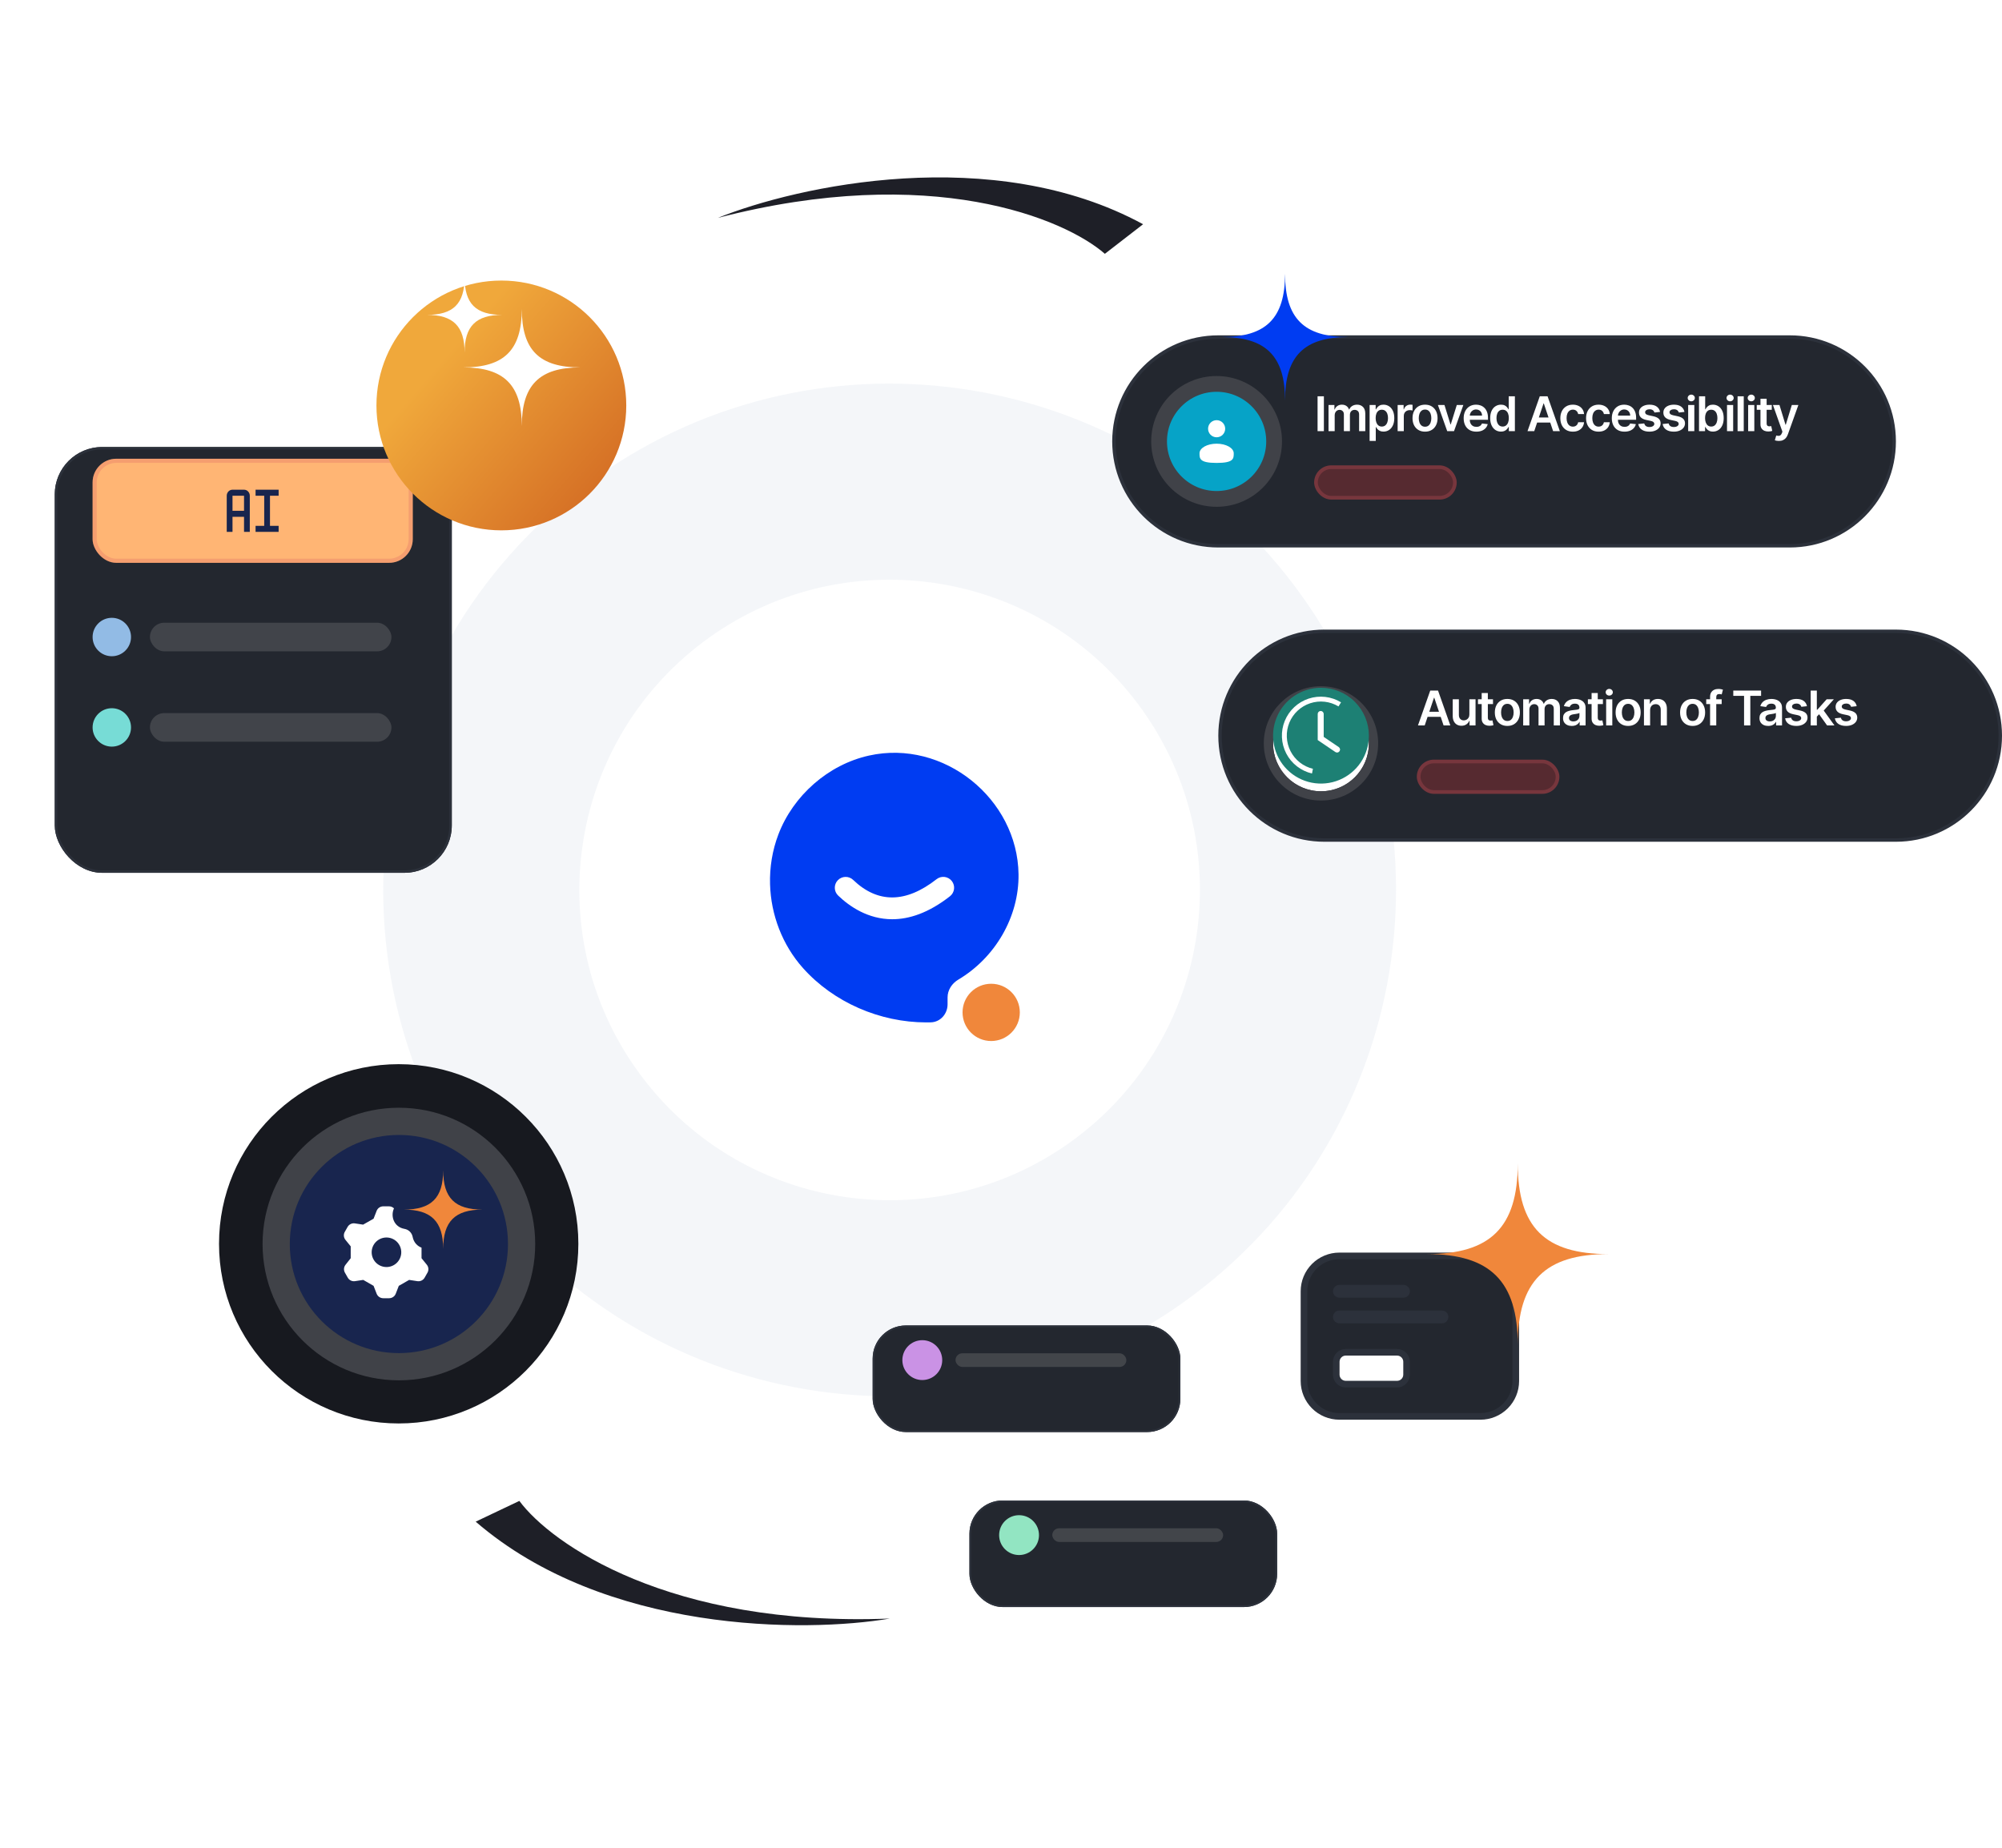 <svg width="585" height="540" viewBox="0 0 585 540" fill="none" xmlns="http://www.w3.org/2000/svg">
<path opacity="0.1" fill-rule="evenodd" clip-rule="evenodd" d="M314.469 332.539C274.456 362.644 217.613 354.612 187.508 314.599C157.402 274.585 165.435 217.743 205.448 187.638C245.461 157.532 302.304 165.564 332.409 205.578C362.515 245.591 354.482 302.434 314.469 332.539ZM348.919 378.327C283.618 427.458 190.852 414.35 141.72 349.048C92.589 283.747 105.697 190.981 170.998 141.85C236.299 92.719 329.065 105.827 378.197 171.128C427.328 236.429 414.22 329.195 348.919 378.327Z" fill="#8EA9C1"/>
<path d="M225.016 258.427C225.271 267.35 228.594 276.14 234.632 282.908C243.59 292.95 257.149 298.792 270.636 298.792C271.086 298.792 271.535 298.787 271.983 298.777C274.79 298.706 276.888 296.309 276.888 293.499V291.495C276.888 289.33 278.165 287.396 280.025 286.291C290.744 279.924 297.778 268.027 297.624 255.521C297.348 233.463 275.78 215.966 253.93 220.813C241.984 223.463 231.771 232.517 227.447 243.869C225.665 248.552 224.875 253.506 225.016 258.424V258.427Z" fill="#003CF2"/>
<path d="M260.727 268.645C253.607 268.645 248.192 264.874 244.913 261.723C243.647 260.512 243.605 258.502 244.82 257.244C246.031 255.985 248.041 255.943 249.3 257.15C256.482 264.048 264.686 263.978 273.679 256.936C275.058 255.857 277.049 256.102 278.128 257.478C279.207 258.857 278.962 260.848 277.586 261.927C271.264 266.873 265.601 268.643 260.727 268.643V268.645Z" fill="white"/>
<path d="M289.632 304.236C294.253 304.236 298 300.489 298 295.867C298 291.246 294.253 287.499 289.632 287.499C285.01 287.499 281.264 291.246 281.264 295.867C281.264 300.489 285.01 304.236 289.632 304.236Z" fill="#F0873B"/>
<circle cx="116.5" cy="363.501" r="52.5" fill="#17191F"/>
<circle cx="116.558" cy="363.564" r="35.856" fill="#18254E" stroke="#404248" stroke-width="7.955"/>
<path fill-rule="evenodd" clip-rule="evenodd" d="M118.214 359.14C115.09 358.601 114.062 355.42 115.125 353.141C114.74 352.761 114.22 352.547 113.678 352.546H111.978C111.562 352.548 111.155 352.675 110.811 352.91C110.468 353.146 110.204 353.48 110.054 353.868L109.164 356.161L106.101 357.897L103.657 357.525C103.251 357.47 102.837 357.537 102.469 357.717C102.101 357.897 101.794 358.182 101.588 358.535L100.762 359.983C100.55 360.343 100.452 360.759 100.481 361.175C100.51 361.592 100.665 361.99 100.925 362.318L102.48 364.239V367.708L100.967 369.629C100.707 369.956 100.552 370.354 100.523 370.77C100.494 371.186 100.592 371.602 100.804 371.961L101.63 373.409C101.836 373.763 102.143 374.048 102.512 374.228C102.881 374.408 103.295 374.475 103.702 374.419L106.143 374.048L109.164 375.783L110.054 378.078C110.204 378.467 110.468 378.801 110.811 379.036C111.155 379.272 111.562 379.399 111.978 379.4H113.717C114.134 379.399 114.541 379.271 114.885 379.035C115.228 378.799 115.492 378.465 115.642 378.076L116.533 375.783L119.555 374.05L121.999 374.422C122.405 374.477 122.819 374.41 123.188 374.23C123.556 374.049 123.863 373.764 124.068 373.409L124.894 371.961C125.106 371.602 125.204 371.186 125.175 370.77C125.146 370.354 124.991 369.956 124.731 369.629L123.176 367.708V364.625C121.961 364.165 120.942 363.147 120.6 361.577L120.555 361.379C120.432 360.816 120.143 360.302 119.726 359.903C119.309 359.505 118.783 359.239 118.214 359.14ZM112.828 370.286C113.404 370.3 113.977 370.198 114.514 369.987C115.05 369.776 115.538 369.46 115.951 369.058C116.363 368.656 116.69 368.176 116.914 367.646C117.138 367.116 117.253 366.546 117.253 365.971C117.253 365.396 117.138 364.826 116.914 364.296C116.69 363.766 116.363 363.286 115.951 362.883C115.538 362.481 115.05 362.166 114.514 361.955C113.977 361.744 113.404 361.642 112.828 361.656C111.699 361.682 110.625 362.148 109.835 362.954C109.046 363.761 108.604 364.843 108.604 365.971C108.604 367.098 109.046 368.181 109.835 368.988C110.625 369.794 111.699 370.26 112.828 370.286Z" fill="white"/>
<path d="M139 444.699C176.81 477.388 235.437 477.197 260.024 473.016C195.617 475.546 161.011 451.15 151.758 438.636L139 444.699Z" fill="#1E1F27"/>
<path d="M334.022 65.532C290.109 41.66 232.872 54.352 209.743 63.682C272.127 47.472 311.141 63.925 322.85 74.177L334.022 65.532Z" fill="#1E1F27"/>
<path d="M356 98.5H523C539.845 98.5 553.5 112.155 553.5 129C553.5 145.845 539.845 159.5 523 159.5H356C339.155 159.5 325.5 145.845 325.5 129C325.5 112.155 339.155 98.5 356 98.5Z" fill="#23272F"/>
<path d="M356 98.5H523C539.845 98.5 553.5 112.155 553.5 129C553.5 145.845 539.845 159.5 523 159.5H356C339.155 159.5 325.5 145.845 325.5 129C325.5 112.155 339.155 98.5 356 98.5Z" stroke="#2C313B"/>
<circle cx="355.5" cy="129" r="16.805" fill="#06A3C7" stroke="#404248" stroke-width="4.61"/>
<path d="M355.508 127.793C356.889 127.793 358.008 126.674 358.008 125.293C358.008 123.912 356.889 122.793 355.508 122.793C354.127 122.793 353.008 123.912 353.008 125.293C353.008 126.674 354.127 127.793 355.508 127.793Z" fill="white"/>
<path d="M360.508 132.477C360.508 134.03 360.508 135.289 355.508 135.289C350.508 135.289 350.508 134.03 350.508 132.477C350.508 130.923 352.747 129.664 355.508 129.664C358.269 129.664 360.508 130.923 360.508 132.477Z" fill="white"/>
<path d="M386.849 115.818V126H385.004V115.818H386.849ZM388.207 126V118.364H389.927V119.661H390.016C390.175 119.224 390.439 118.882 390.807 118.637C391.175 118.388 391.614 118.264 392.124 118.264C392.641 118.264 393.077 118.39 393.432 118.642C393.79 118.891 394.042 119.23 394.187 119.661H394.267C394.436 119.237 394.721 118.899 395.122 118.647C395.526 118.392 396.005 118.264 396.559 118.264C397.261 118.264 397.835 118.486 398.279 118.93C398.723 119.375 398.945 120.022 398.945 120.874V126H397.14V121.153C397.14 120.679 397.015 120.332 396.763 120.114C396.511 119.892 396.202 119.781 395.838 119.781C395.404 119.781 395.064 119.916 394.819 120.188C394.577 120.457 394.456 120.806 394.456 121.237V126H392.691V121.078C392.691 120.684 392.572 120.369 392.333 120.134C392.098 119.898 391.789 119.781 391.408 119.781C391.15 119.781 390.914 119.847 390.702 119.979C390.49 120.109 390.321 120.293 390.195 120.531C390.069 120.767 390.006 121.042 390.006 121.357V126H388.207ZM400.211 128.864V118.364H401.981V119.626H402.085C402.178 119.441 402.309 119.244 402.478 119.035C402.647 118.823 402.876 118.642 403.164 118.493C403.452 118.34 403.82 118.264 404.268 118.264C404.858 118.264 405.39 118.415 405.864 118.717C406.341 119.015 406.719 119.457 406.997 120.044C407.279 120.627 407.42 121.343 407.42 122.192C407.42 123.03 407.282 123.743 407.007 124.33C406.732 124.916 406.358 125.364 405.884 125.672C405.41 125.98 404.873 126.134 404.273 126.134C403.835 126.134 403.472 126.061 403.184 125.915C402.896 125.77 402.664 125.594 402.488 125.388C402.316 125.18 402.181 124.982 402.085 124.797H402.011V128.864H400.211ZM401.976 122.182C401.976 122.676 402.045 123.108 402.185 123.479C402.327 123.851 402.531 124.141 402.796 124.349C403.065 124.555 403.389 124.658 403.771 124.658C404.168 124.658 404.501 124.552 404.77 124.339C405.038 124.124 405.241 123.831 405.376 123.46C405.516 123.085 405.585 122.659 405.585 122.182C405.585 121.708 405.517 121.287 405.381 120.919C405.246 120.551 405.043 120.263 404.775 120.054C404.506 119.845 404.172 119.741 403.771 119.741C403.386 119.741 403.06 119.842 402.791 120.044C402.523 120.246 402.319 120.53 402.18 120.894C402.044 121.259 401.976 121.688 401.976 122.182ZM408.401 126V118.364H410.146V119.636H410.226C410.365 119.196 410.603 118.856 410.941 118.617C411.283 118.375 411.672 118.254 412.11 118.254C412.209 118.254 412.32 118.259 412.443 118.269C412.569 118.276 412.673 118.287 412.756 118.304V119.96C412.68 119.933 412.559 119.91 412.393 119.89C412.231 119.867 412.073 119.855 411.921 119.855C411.593 119.855 411.298 119.926 411.036 120.069C410.777 120.208 410.574 120.402 410.424 120.651C410.275 120.899 410.201 121.186 410.201 121.511V126H408.401ZM416.408 126.149C415.663 126.149 415.016 125.985 414.469 125.657C413.922 125.329 413.498 124.87 413.197 124.28C412.898 123.69 412.749 123 412.749 122.212C412.749 121.423 412.898 120.732 413.197 120.138C413.498 119.545 413.922 119.085 414.469 118.756C415.016 118.428 415.663 118.264 416.408 118.264C417.154 118.264 417.8 118.428 418.347 118.756C418.894 119.085 419.317 119.545 419.615 120.138C419.917 120.732 420.067 121.423 420.067 122.212C420.067 123 419.917 123.69 419.615 124.28C419.317 124.87 418.894 125.329 418.347 125.657C417.8 125.985 417.154 126.149 416.408 126.149ZM416.418 124.707C416.823 124.707 417.161 124.596 417.432 124.374C417.704 124.149 417.906 123.847 418.039 123.469C418.175 123.092 418.243 122.671 418.243 122.207C418.243 121.739 418.175 121.317 418.039 120.939C417.906 120.558 417.704 120.254 417.432 120.029C417.161 119.804 416.823 119.691 416.418 119.691C416.004 119.691 415.659 119.804 415.384 120.029C415.112 120.254 414.908 120.558 414.773 120.939C414.64 121.317 414.574 121.739 414.574 122.207C414.574 122.671 414.64 123.092 414.773 123.469C414.908 123.847 415.112 124.149 415.384 124.374C415.659 124.596 416.004 124.707 416.418 124.707ZM427.596 118.364L424.877 126H422.888L420.169 118.364H422.088L423.843 124.036H423.922L425.682 118.364H427.596ZM431.402 126.149C430.637 126.149 429.976 125.99 429.419 125.672C428.865 125.35 428.439 124.896 428.141 124.31C427.843 123.72 427.694 123.025 427.694 122.227C427.694 121.441 427.843 120.752 428.141 120.158C428.443 119.562 428.864 119.098 429.404 118.766C429.944 118.432 430.579 118.264 431.308 118.264C431.779 118.264 432.223 118.34 432.64 118.493C433.061 118.642 433.432 118.874 433.754 119.189C434.079 119.504 434.334 119.905 434.52 120.392C434.705 120.876 434.798 121.453 434.798 122.122V122.674H428.539V121.461H433.073C433.07 121.116 432.995 120.81 432.849 120.541C432.703 120.269 432.499 120.056 432.238 119.9C431.979 119.744 431.678 119.666 431.333 119.666C430.965 119.666 430.642 119.756 430.363 119.935C430.085 120.11 429.868 120.342 429.712 120.631C429.56 120.916 429.482 121.229 429.478 121.57V122.629C429.478 123.073 429.56 123.455 429.722 123.773C429.884 124.088 430.111 124.33 430.403 124.499C430.695 124.664 431.036 124.747 431.427 124.747C431.689 124.747 431.926 124.711 432.138 124.638C432.35 124.562 432.534 124.451 432.69 124.305C432.846 124.159 432.964 123.978 433.043 123.763L434.723 123.952C434.617 124.396 434.415 124.784 434.117 125.115C433.822 125.443 433.444 125.698 432.983 125.881C432.523 126.06 431.996 126.149 431.402 126.149ZM438.594 126.134C437.994 126.134 437.458 125.98 436.984 125.672C436.51 125.364 436.135 124.916 435.86 124.33C435.585 123.743 435.447 123.03 435.447 122.192C435.447 121.343 435.587 120.627 435.865 120.044C436.147 119.457 436.526 119.015 437.003 118.717C437.481 118.415 438.013 118.264 438.599 118.264C439.047 118.264 439.415 118.34 439.703 118.493C439.991 118.642 440.22 118.823 440.389 119.035C440.558 119.244 440.689 119.441 440.782 119.626H440.856V115.818H442.661V126H440.891V124.797H440.782C440.689 124.982 440.555 125.18 440.379 125.388C440.204 125.594 439.972 125.77 439.683 125.915C439.395 126.061 439.032 126.134 438.594 126.134ZM439.097 124.658C439.478 124.658 439.802 124.555 440.071 124.349C440.339 124.141 440.543 123.851 440.682 123.479C440.822 123.108 440.891 122.676 440.891 122.182C440.891 121.688 440.822 121.259 440.682 120.894C440.547 120.53 440.344 120.246 440.076 120.044C439.811 119.842 439.484 119.741 439.097 119.741C438.695 119.741 438.361 119.845 438.092 120.054C437.824 120.263 437.622 120.551 437.486 120.919C437.35 121.287 437.282 121.708 437.282 122.182C437.282 122.659 437.35 123.085 437.486 123.46C437.625 123.831 437.829 124.124 438.097 124.339C438.369 124.552 438.702 124.658 439.097 124.658ZM448.319 126H446.35L449.934 115.818H452.211L455.801 126H453.832L451.113 117.906H451.033L448.319 126ZM448.383 122.008H453.753V123.489H448.383V122.008ZM459.601 126.149C458.839 126.149 458.184 125.982 457.637 125.647C457.094 125.312 456.674 124.85 456.379 124.26C456.088 123.667 455.942 122.984 455.942 122.212C455.942 121.436 456.091 120.752 456.389 120.158C456.688 119.562 457.109 119.098 457.652 118.766C458.199 118.432 458.845 118.264 459.591 118.264C460.211 118.264 460.759 118.379 461.237 118.607C461.717 118.833 462.1 119.152 462.385 119.567C462.67 119.978 462.833 120.458 462.872 121.009H461.152C461.083 120.641 460.917 120.334 460.655 120.089C460.396 119.84 460.05 119.716 459.616 119.716C459.248 119.716 458.925 119.815 458.646 120.014C458.368 120.21 458.151 120.491 457.995 120.859C457.843 121.227 457.766 121.668 457.766 122.182C457.766 122.702 457.843 123.15 457.995 123.524C458.148 123.895 458.361 124.182 458.637 124.384C458.915 124.583 459.241 124.683 459.616 124.683C459.881 124.683 460.118 124.633 460.327 124.533C460.539 124.431 460.716 124.283 460.859 124.091C461.001 123.899 461.099 123.665 461.152 123.39H462.872C462.829 123.93 462.67 124.409 462.395 124.827C462.12 125.241 461.745 125.566 461.271 125.801C460.797 126.033 460.241 126.149 459.601 126.149ZM467.121 126.149C466.359 126.149 465.704 125.982 465.157 125.647C464.614 125.312 464.194 124.85 463.899 124.26C463.608 123.667 463.462 122.984 463.462 122.212C463.462 121.436 463.611 120.752 463.909 120.158C464.208 119.562 464.629 119.098 465.172 118.766C465.719 118.432 466.365 118.264 467.111 118.264C467.731 118.264 468.279 118.379 468.757 118.607C469.237 118.833 469.62 119.152 469.905 119.567C470.19 119.978 470.353 120.458 470.392 121.009H468.672C468.603 120.641 468.437 120.334 468.175 120.089C467.917 119.84 467.57 119.716 467.136 119.716C466.768 119.716 466.445 119.815 466.167 120.014C465.888 120.21 465.671 120.491 465.515 120.859C465.363 121.227 465.287 121.668 465.287 122.182C465.287 122.702 465.363 123.15 465.515 123.524C465.668 123.895 465.881 124.182 466.157 124.384C466.435 124.583 466.761 124.683 467.136 124.683C467.401 124.683 467.638 124.633 467.847 124.533C468.059 124.431 468.236 124.283 468.379 124.091C468.521 123.899 468.619 123.665 468.672 123.39H470.392C470.349 123.93 470.19 124.409 469.915 124.827C469.64 125.241 469.265 125.566 468.792 125.801C468.318 126.033 467.761 126.149 467.121 126.149ZM474.691 126.149C473.925 126.149 473.264 125.99 472.707 125.672C472.154 125.35 471.728 124.896 471.43 124.31C471.131 123.72 470.982 123.025 470.982 122.227C470.982 121.441 471.131 120.752 471.43 120.158C471.731 119.562 472.152 119.098 472.692 118.766C473.233 118.432 473.867 118.264 474.596 118.264C475.067 118.264 475.511 118.34 475.929 118.493C476.35 118.642 476.721 118.874 477.042 119.189C477.367 119.504 477.622 119.905 477.808 120.392C477.994 120.876 478.086 121.453 478.086 122.122V122.674H471.827V121.461H476.361C476.358 121.116 476.283 120.81 476.138 120.541C475.992 120.269 475.788 120.056 475.526 119.9C475.268 119.744 474.966 119.666 474.621 119.666C474.253 119.666 473.93 119.756 473.652 119.935C473.373 120.11 473.156 120.342 473.001 120.631C472.848 120.916 472.77 121.229 472.767 121.57V122.629C472.767 123.073 472.848 123.455 473.01 123.773C473.173 124.088 473.4 124.33 473.692 124.499C473.983 124.664 474.325 124.747 474.716 124.747C474.978 124.747 475.215 124.711 475.427 124.638C475.639 124.562 475.823 124.451 475.979 124.305C476.134 124.159 476.252 123.978 476.331 123.763L478.012 123.952C477.906 124.396 477.704 124.784 477.405 125.115C477.11 125.443 476.733 125.698 476.272 125.881C475.811 126.06 475.284 126.149 474.691 126.149ZM485.085 120.382L483.444 120.561C483.397 120.395 483.316 120.24 483.2 120.094C483.088 119.948 482.935 119.83 482.743 119.741C482.551 119.651 482.315 119.607 482.037 119.607C481.662 119.607 481.348 119.688 481.092 119.85C480.84 120.013 480.716 120.223 480.719 120.482C480.716 120.704 480.797 120.884 480.963 121.023C481.132 121.163 481.411 121.277 481.798 121.366L483.101 121.645C483.823 121.801 484.36 122.048 484.712 122.386C485.066 122.724 485.245 123.166 485.249 123.713C485.245 124.194 485.104 124.618 484.826 124.986C484.551 125.35 484.168 125.635 483.678 125.841C483.187 126.046 482.624 126.149 481.987 126.149C481.053 126.149 480.3 125.954 479.73 125.562C479.16 125.168 478.82 124.62 478.711 123.917L480.466 123.748C480.545 124.093 480.714 124.353 480.973 124.528C481.232 124.704 481.568 124.792 481.982 124.792C482.41 124.792 482.753 124.704 483.011 124.528C483.273 124.353 483.404 124.136 483.404 123.877C483.404 123.658 483.32 123.478 483.151 123.335C482.985 123.193 482.726 123.083 482.375 123.007L481.072 122.734C480.34 122.581 479.798 122.324 479.447 121.963C479.095 121.598 478.921 121.138 478.925 120.581C478.921 120.11 479.049 119.703 479.308 119.358C479.569 119.01 479.932 118.741 480.396 118.553C480.864 118.36 481.402 118.264 482.012 118.264C482.907 118.264 483.611 118.455 484.125 118.836C484.642 119.217 484.962 119.732 485.085 120.382ZM492.208 120.382L490.567 120.561C490.521 120.395 490.44 120.24 490.324 120.094C490.211 119.948 490.059 119.83 489.867 119.741C489.674 119.651 489.439 119.607 489.161 119.607C488.786 119.607 488.471 119.688 488.216 119.85C487.964 120.013 487.84 120.223 487.843 120.482C487.84 120.704 487.921 120.884 488.087 121.023C488.256 121.163 488.534 121.277 488.922 121.366L490.224 121.645C490.947 121.801 491.484 122.048 491.835 122.386C492.19 122.724 492.369 123.166 492.372 123.713C492.369 124.194 492.228 124.618 491.95 124.986C491.675 125.35 491.292 125.635 490.801 125.841C490.311 126.046 489.747 126.149 489.111 126.149C488.176 126.149 487.424 125.954 486.854 125.562C486.284 125.168 485.944 124.62 485.835 123.917L487.59 123.748C487.669 124.093 487.838 124.353 488.097 124.528C488.355 124.704 488.692 124.792 489.106 124.792C489.533 124.792 489.876 124.704 490.135 124.528C490.397 124.353 490.528 124.136 490.528 123.877C490.528 123.658 490.443 123.478 490.274 123.335C490.108 123.193 489.85 123.083 489.499 123.007L488.196 122.734C487.464 122.581 486.922 122.324 486.57 121.963C486.219 121.598 486.045 121.138 486.048 120.581C486.045 120.11 486.173 119.703 486.431 119.358C486.693 119.01 487.056 118.741 487.52 118.553C487.987 118.36 488.526 118.264 489.136 118.264C490.031 118.264 490.735 118.455 491.249 118.836C491.766 119.217 492.085 119.732 492.208 120.382ZM493.296 126V118.364H495.096V126H493.296ZM494.201 117.28C493.916 117.28 493.671 117.185 493.465 116.996C493.26 116.804 493.157 116.574 493.157 116.305C493.157 116.034 493.26 115.803 493.465 115.614C493.671 115.422 493.916 115.326 494.201 115.326C494.489 115.326 494.735 115.422 494.937 115.614C495.142 115.803 495.245 116.034 495.245 116.305C495.245 116.574 495.142 116.804 494.937 116.996C494.735 117.185 494.489 117.28 494.201 117.28ZM496.466 126V115.818H498.266V119.626H498.34C498.433 119.441 498.564 119.244 498.733 119.035C498.902 118.823 499.131 118.642 499.419 118.493C499.708 118.34 500.076 118.264 500.523 118.264C501.113 118.264 501.645 118.415 502.119 118.717C502.596 119.015 502.974 119.457 503.252 120.044C503.534 120.627 503.675 121.343 503.675 122.192C503.675 123.03 503.537 123.743 503.262 124.33C502.987 124.916 502.613 125.364 502.139 125.672C501.665 125.98 501.128 126.134 500.528 126.134C500.09 126.134 499.728 126.061 499.439 125.915C499.151 125.77 498.919 125.594 498.743 125.388C498.571 125.18 498.437 124.982 498.34 124.797H498.236V126H496.466ZM498.231 122.182C498.231 122.676 498.301 123.108 498.44 123.479C498.582 123.851 498.786 124.141 499.051 124.349C499.32 124.555 499.645 124.658 500.026 124.658C500.424 124.658 500.757 124.552 501.025 124.339C501.294 124.124 501.496 123.831 501.632 123.46C501.771 123.085 501.84 122.659 501.84 122.182C501.84 121.708 501.772 121.287 501.637 120.919C501.501 120.551 501.299 120.263 501.03 120.054C500.762 119.845 500.427 119.741 500.026 119.741C499.641 119.741 499.315 119.842 499.046 120.044C498.778 120.246 498.574 120.53 498.435 120.894C498.299 121.259 498.231 121.688 498.231 122.182ZM504.645 126V118.364H506.445V126H504.645ZM505.55 117.28C505.265 117.28 505.019 117.185 504.814 116.996C504.608 116.804 504.506 116.574 504.506 116.305C504.506 116.034 504.608 115.803 504.814 115.614C505.019 115.422 505.265 115.326 505.55 115.326C505.838 115.326 506.083 115.422 506.286 115.614C506.491 115.803 506.594 116.034 506.594 116.305C506.594 116.574 506.491 116.804 506.286 116.996C506.083 117.185 505.838 117.28 505.55 117.28ZM509.535 115.818V126H507.735V115.818H509.535ZM510.826 126V118.364H512.625V126H510.826ZM511.731 117.28C511.446 117.28 511.2 117.185 510.995 116.996C510.789 116.804 510.687 116.574 510.687 116.305C510.687 116.034 510.789 115.803 510.995 115.614C511.2 115.422 511.446 115.326 511.731 115.326C512.019 115.326 512.264 115.422 512.466 115.614C512.672 115.803 512.775 116.034 512.775 116.305C512.775 116.574 512.672 116.804 512.466 116.996C512.264 117.185 512.019 117.28 511.731 117.28ZM517.729 118.364V119.756H513.339V118.364H517.729ZM514.423 116.534H516.223V123.703C516.223 123.945 516.259 124.131 516.332 124.26C516.409 124.386 516.508 124.472 516.631 124.518C516.753 124.565 516.889 124.588 517.038 124.588C517.151 124.588 517.254 124.58 517.347 124.563C517.443 124.547 517.516 124.532 517.565 124.518L517.869 125.925C517.772 125.959 517.635 125.995 517.456 126.035C517.28 126.075 517.065 126.098 516.81 126.104C516.359 126.118 515.953 126.05 515.592 125.901C515.23 125.748 514.944 125.513 514.731 125.195C514.523 124.876 514.42 124.479 514.423 124.001V116.534ZM519.793 128.864C519.548 128.864 519.321 128.844 519.112 128.804C518.906 128.768 518.742 128.724 518.62 128.675L519.037 127.273C519.299 127.349 519.533 127.385 519.738 127.382C519.944 127.379 520.125 127.314 520.28 127.188C520.439 127.066 520.574 126.86 520.683 126.572L520.837 126.159L518.068 118.364H519.977L521.737 124.131H521.817L523.581 118.364H525.496L522.438 126.925C522.295 127.329 522.107 127.675 521.871 127.964C521.636 128.255 521.348 128.478 521.006 128.63C520.668 128.786 520.264 128.864 519.793 128.864Z" fill="white"/>
<rect x="384.539" y="136.539" width="40.59" height="8.923" rx="4.461" fill="#562A30"/>
<rect x="384.539" y="136.539" width="40.59" height="8.923" rx="4.461" stroke="#77363D" stroke-width="1.077"/>
<path d="M357 98.5C369.884 98.5 375.5 93.079 375.5 80C375.5 93.079 381.076 98.5 394 98.5C381.076 98.5 375.5 104.076 375.5 117C375.5 104.076 369.884 98.5 357 98.5Z" fill="#003CF2"/>
<path d="M387 184.5H554C570.845 184.5 584.5 198.155 584.5 215C584.5 231.845 570.845 245.5 554 245.5H387C370.155 245.5 356.5 231.845 356.5 215C356.5 198.155 370.155 184.5 387 184.5Z" fill="#23272F"/>
<path d="M387 184.5H554C570.845 184.5 584.5 198.155 584.5 215C584.5 231.845 570.845 245.5 554 245.5H387C370.155 245.5 356.5 231.845 356.5 215C356.5 198.155 370.155 184.5 387 184.5Z" stroke="#2C313B"/>
<g filter="url(#filter0_d_9_343)">
<circle cx="386" cy="215" r="14" fill="white"/>
<circle cx="386" cy="215" r="15.354" stroke="#404248" stroke-width="2.709"/>
</g>
<path d="M386 201C383.231 201 380.524 201.821 378.222 203.359C375.92 204.898 374.125 207.084 373.066 209.642C372.006 212.201 371.729 215.016 372.269 217.731C372.809 220.447 374.143 222.942 376.101 224.899C378.058 226.857 380.553 228.191 383.269 228.731C385.984 229.271 388.799 228.994 391.358 227.934C393.916 226.875 396.102 225.08 397.641 222.778C399.179 220.476 400 217.769 400 215C400 211.287 398.525 207.726 395.899 205.101C393.274 202.475 389.713 201 386 201ZM391.425 219.532C391.361 219.629 391.279 219.711 391.184 219.776C391.088 219.84 390.981 219.885 390.868 219.908C390.755 219.931 390.638 219.931 390.525 219.908C390.412 219.886 390.305 219.842 390.209 219.777L385.046 216.277V208.656C385.046 208.424 385.138 208.202 385.303 208.038C385.467 207.873 385.689 207.781 385.921 207.781C386.153 207.781 386.376 207.873 386.54 208.038C386.704 208.202 386.796 208.424 386.796 208.656V215.35L391.171 218.316C391.268 218.379 391.352 218.461 391.417 218.556C391.482 218.651 391.528 218.758 391.551 218.872C391.575 218.985 391.576 219.101 391.554 219.215C391.533 219.328 391.489 219.436 391.425 219.532ZM391.119 206.451C389.888 205.709 388.51 205.242 387.082 205.082C385.653 204.923 384.207 205.074 382.842 205.525C381.478 205.977 380.227 206.719 379.176 207.699C378.124 208.68 377.298 209.876 376.753 211.206C376.207 212.536 375.956 213.969 376.016 215.405C376.077 216.841 376.447 218.247 377.102 219.527C377.757 220.807 378.681 221.93 379.81 222.819C380.94 223.708 382.249 224.342 383.646 224.677L383.375 226.051C381.772 225.678 380.269 224.962 378.97 223.951C377.671 222.941 376.606 221.66 375.85 220.198C375.094 218.736 374.664 217.128 374.59 215.483C374.516 213.839 374.8 212.198 375.422 210.675C376.044 209.151 376.989 207.78 378.192 206.657C379.395 205.534 380.828 204.685 382.391 204.17C383.954 203.654 385.61 203.484 387.246 203.671C388.881 203.858 390.456 204.398 391.863 205.252L391.119 206.451Z" fill="#1D8074"/>
<path d="M416.312 212H414.343L417.928 201.818H420.205L423.794 212H421.825L419.106 203.906H419.026L416.312 212ZM416.376 208.008H421.746V209.489H416.376V208.008ZM429.363 208.788V204.364H431.162V212H429.417V210.643H429.338C429.166 211.07 428.882 211.42 428.488 211.692C428.097 211.964 427.614 212.099 427.041 212.099C426.541 212.099 426.098 211.988 425.714 211.766C425.332 211.541 425.034 211.214 424.819 210.787C424.603 210.356 424.496 209.836 424.496 209.226V204.364H426.295V208.947C426.295 209.431 426.428 209.816 426.693 210.101C426.958 210.386 427.306 210.528 427.737 210.528C428.002 210.528 428.259 210.464 428.508 210.335C428.756 210.205 428.96 210.013 429.119 209.758C429.282 209.499 429.363 209.176 429.363 208.788ZM436.266 204.364V205.756H431.876V204.364H436.266ZM432.96 202.534H434.76V209.703C434.76 209.945 434.796 210.131 434.869 210.26C434.946 210.386 435.045 210.472 435.168 210.518C435.29 210.565 435.426 210.588 435.575 210.588C435.688 210.588 435.791 210.58 435.884 210.563C435.98 210.547 436.053 210.532 436.102 210.518L436.406 211.925C436.309 211.959 436.172 211.995 435.993 212.035C435.817 212.075 435.602 212.098 435.347 212.104C434.896 212.118 434.49 212.05 434.129 211.901C433.767 211.748 433.481 211.513 433.268 211.195C433.06 210.876 432.957 210.479 432.96 210.001V202.534ZM440.46 212.149C439.715 212.149 439.068 211.985 438.522 211.657C437.975 211.329 437.55 210.87 437.249 210.28C436.951 209.69 436.801 209 436.801 208.212C436.801 207.423 436.951 206.732 437.249 206.138C437.55 205.545 437.975 205.085 438.522 204.756C439.068 204.428 439.715 204.264 440.46 204.264C441.206 204.264 441.852 204.428 442.399 204.756C442.946 205.085 443.369 205.545 443.667 206.138C443.969 206.732 444.12 207.423 444.12 208.212C444.12 209 443.969 209.69 443.667 210.28C443.369 210.87 442.946 211.329 442.399 211.657C441.852 211.985 441.206 212.149 440.46 212.149ZM440.47 210.707C440.875 210.707 441.213 210.596 441.485 210.374C441.756 210.149 441.959 209.847 442.091 209.469C442.227 209.092 442.295 208.671 442.295 208.207C442.295 207.739 442.227 207.317 442.091 206.939C441.959 206.558 441.756 206.254 441.485 206.029C441.213 205.804 440.875 205.691 440.47 205.691C440.056 205.691 439.711 205.804 439.436 206.029C439.165 206.254 438.961 206.558 438.825 206.939C438.692 207.317 438.626 207.739 438.626 208.207C438.626 208.671 438.692 209.092 438.825 209.469C438.961 209.847 439.165 210.149 439.436 210.374C439.711 210.596 440.056 210.707 440.47 210.707ZM445.087 212V204.364H446.807V205.661H446.897C447.056 205.224 447.319 204.882 447.687 204.637C448.055 204.388 448.494 204.264 449.005 204.264C449.522 204.264 449.958 204.39 450.312 204.642C450.67 204.891 450.922 205.23 451.068 205.661H451.147C451.316 205.237 451.602 204.899 452.003 204.647C452.407 204.392 452.886 204.264 453.439 204.264C454.142 204.264 454.715 204.486 455.16 204.93C455.604 205.375 455.826 206.022 455.826 206.874V212H454.021V207.153C454.021 206.679 453.895 206.332 453.643 206.114C453.391 205.892 453.083 205.781 452.718 205.781C452.284 205.781 451.945 205.916 451.699 206.188C451.457 206.457 451.336 206.806 451.336 207.237V212H449.571V207.078C449.571 206.684 449.452 206.369 449.213 206.134C448.978 205.898 448.67 205.781 448.289 205.781C448.03 205.781 447.795 205.847 447.583 205.979C447.371 206.109 447.202 206.293 447.076 206.531C446.95 206.767 446.887 207.042 446.887 207.357V212H445.087ZM459.289 212.154C458.805 212.154 458.369 212.068 457.981 211.896C457.597 211.72 457.292 211.461 457.067 211.12C456.845 210.779 456.734 210.358 456.734 209.857C456.734 209.426 456.813 209.07 456.972 208.788C457.131 208.507 457.348 208.281 457.623 208.112C457.899 207.943 458.208 207.816 458.553 207.729C458.901 207.64 459.261 207.575 459.632 207.536C460.079 207.489 460.442 207.448 460.721 207.411C460.999 207.371 461.201 207.312 461.327 207.232C461.457 207.149 461.521 207.022 461.521 206.849V206.82C461.521 206.445 461.41 206.155 461.188 205.95C460.966 205.744 460.646 205.641 460.229 205.641C459.788 205.641 459.438 205.737 459.18 205.93C458.924 206.122 458.752 206.349 458.663 206.611L456.982 206.372C457.115 205.908 457.333 205.52 457.638 205.209C457.943 204.894 458.316 204.659 458.757 204.503C459.198 204.344 459.685 204.264 460.219 204.264C460.587 204.264 460.953 204.307 461.317 204.393C461.682 204.48 462.015 204.622 462.317 204.821C462.618 205.017 462.86 205.283 463.043 205.621C463.228 205.96 463.321 206.382 463.321 206.889V212H461.591V210.951H461.531C461.422 211.163 461.268 211.362 461.069 211.548C460.873 211.73 460.626 211.877 460.328 211.99C460.033 212.099 459.687 212.154 459.289 212.154ZM459.756 210.832C460.118 210.832 460.431 210.76 460.696 210.618C460.961 210.472 461.165 210.28 461.307 210.041C461.453 209.803 461.526 209.542 461.526 209.261V208.361C461.47 208.407 461.374 208.45 461.238 208.49C461.105 208.53 460.956 208.565 460.79 208.594C460.625 208.624 460.461 208.651 460.298 208.674C460.136 208.697 459.995 208.717 459.876 208.734C459.607 208.77 459.367 208.83 459.155 208.913C458.943 208.996 458.775 209.112 458.653 209.261C458.53 209.406 458.469 209.595 458.469 209.827C458.469 210.159 458.59 210.409 458.832 210.578C459.074 210.747 459.382 210.832 459.756 210.832ZM468.384 204.364V205.756H463.994V204.364H468.384ZM465.078 202.534H466.877V209.703C466.877 209.945 466.914 210.131 466.987 210.26C467.063 210.386 467.162 210.472 467.285 210.518C467.408 210.565 467.544 210.588 467.693 210.588C467.805 210.588 467.908 210.58 468.001 210.563C468.097 210.547 468.17 210.532 468.22 210.518L468.523 211.925C468.427 211.959 468.289 211.995 468.11 212.035C467.935 212.075 467.719 212.098 467.464 212.104C467.013 212.118 466.607 212.05 466.246 211.901C465.885 211.748 465.598 211.513 465.386 211.195C465.177 210.876 465.074 210.479 465.078 210.001V202.534ZM469.329 212V204.364H471.129V212H469.329ZM470.234 203.28C469.949 203.28 469.703 203.185 469.498 202.996C469.292 202.804 469.19 202.574 469.19 202.305C469.19 202.034 469.292 201.803 469.498 201.614C469.703 201.422 469.949 201.326 470.234 201.326C470.522 201.326 470.767 201.422 470.97 201.614C471.175 201.803 471.278 202.034 471.278 202.305C471.278 202.574 471.175 202.804 470.97 202.996C470.767 203.185 470.522 203.28 470.234 203.28ZM475.75 212.149C475.005 212.149 474.358 211.985 473.811 211.657C473.264 211.329 472.84 210.87 472.539 210.28C472.24 209.69 472.091 209 472.091 208.212C472.091 207.423 472.24 206.732 472.539 206.138C472.84 205.545 473.264 205.085 473.811 204.756C474.358 204.428 475.005 204.264 475.75 204.264C476.496 204.264 477.142 204.428 477.689 204.756C478.236 205.085 478.659 205.545 478.957 206.138C479.259 206.732 479.409 207.423 479.409 208.212C479.409 209 479.259 209.69 478.957 210.28C478.659 210.87 478.236 211.329 477.689 211.657C477.142 211.985 476.496 212.149 475.75 212.149ZM475.76 210.707C476.165 210.707 476.503 210.596 476.774 210.374C477.046 210.149 477.248 209.847 477.381 209.469C477.517 209.092 477.585 208.671 477.585 208.207C477.585 207.739 477.517 207.317 477.381 206.939C477.248 206.558 477.046 206.254 476.774 206.029C476.503 205.804 476.165 205.691 475.76 205.691C475.346 205.691 475.001 205.804 474.726 206.029C474.454 206.254 474.251 206.558 474.115 206.939C473.982 207.317 473.916 207.739 473.916 208.207C473.916 208.671 473.982 209.092 474.115 209.469C474.251 209.847 474.454 210.149 474.726 210.374C475.001 210.596 475.346 210.707 475.76 210.707ZM482.177 207.526V212H480.377V204.364H482.097V205.661H482.187C482.362 205.234 482.642 204.894 483.027 204.642C483.415 204.39 483.893 204.264 484.464 204.264C484.991 204.264 485.45 204.377 485.841 204.602C486.235 204.828 486.54 205.154 486.755 205.582C486.974 206.009 487.082 206.528 487.079 207.138V212H485.279V207.416C485.279 206.906 485.146 206.506 484.881 206.218C484.619 205.93 484.256 205.786 483.792 205.786C483.478 205.786 483.197 205.855 482.952 205.994C482.71 206.13 482.52 206.327 482.38 206.586C482.245 206.844 482.177 207.158 482.177 207.526ZM494.592 212.149C493.846 212.149 493.2 211.985 492.653 211.657C492.106 211.329 491.682 210.87 491.38 210.28C491.082 209.69 490.933 209 490.933 208.212C490.933 207.423 491.082 206.732 491.38 206.138C491.682 205.545 492.106 205.085 492.653 204.756C493.2 204.428 493.846 204.264 494.592 204.264C495.338 204.264 495.984 204.428 496.531 204.756C497.078 205.085 497.5 205.545 497.798 206.138C498.1 206.732 498.251 207.423 498.251 208.212C498.251 209 498.1 209.69 497.798 210.28C497.5 210.87 497.078 211.329 496.531 211.657C495.984 211.985 495.338 212.149 494.592 212.149ZM494.602 210.707C495.006 210.707 495.344 210.596 495.616 210.374C495.888 210.149 496.09 209.847 496.222 209.469C496.358 209.092 496.426 208.671 496.426 208.207C496.426 207.739 496.358 207.317 496.222 206.939C496.09 206.558 495.888 206.254 495.616 206.029C495.344 205.804 495.006 205.691 494.602 205.691C494.187 205.691 493.843 205.804 493.568 206.029C493.296 206.254 493.092 206.558 492.956 206.939C492.824 207.317 492.757 207.739 492.757 208.207C492.757 208.671 492.824 209.092 492.956 209.469C493.092 209.847 493.296 210.149 493.568 210.374C493.843 210.596 494.187 210.707 494.602 210.707ZM503.086 204.364V205.756H498.572V204.364H503.086ZM499.701 212V203.643C499.701 203.129 499.807 202.701 500.019 202.36C500.234 202.019 500.523 201.763 500.884 201.594C501.245 201.425 501.646 201.341 502.087 201.341C502.399 201.341 502.675 201.366 502.917 201.415C503.159 201.465 503.338 201.51 503.454 201.55L503.096 202.942C503.02 202.919 502.924 202.895 502.808 202.872C502.692 202.846 502.563 202.832 502.42 202.832C502.085 202.832 501.848 202.914 501.709 203.076C501.573 203.235 501.505 203.464 501.505 203.762V212H499.701ZM506.48 203.364V201.818H514.604V203.364H511.457V212H509.628V203.364H506.48ZM516.689 212.154C516.205 212.154 515.769 212.068 515.381 211.896C514.997 211.72 514.692 211.461 514.467 211.12C514.245 210.779 514.134 210.358 514.134 209.857C514.134 209.426 514.213 209.07 514.372 208.788C514.531 208.507 514.748 208.281 515.023 208.112C515.299 207.943 515.608 207.816 515.953 207.729C516.301 207.64 516.661 207.575 517.032 207.536C517.479 207.489 517.842 207.448 518.121 207.411C518.399 207.371 518.601 207.312 518.727 207.232C518.857 207.149 518.921 207.022 518.921 206.849V206.82C518.921 206.445 518.81 206.155 518.588 205.95C518.366 205.744 518.046 205.641 517.629 205.641C517.188 205.641 516.838 205.737 516.58 205.93C516.324 206.122 516.152 206.349 516.063 206.611L514.382 206.372C514.515 205.908 514.733 205.52 515.038 205.209C515.343 204.894 515.716 204.659 516.157 204.503C516.598 204.344 517.085 204.264 517.619 204.264C517.987 204.264 518.353 204.307 518.717 204.393C519.082 204.48 519.415 204.622 519.717 204.821C520.018 205.017 520.26 205.283 520.443 205.621C520.628 205.96 520.721 206.382 520.721 206.889V212H518.991V210.951H518.931C518.822 211.163 518.668 211.362 518.469 211.548C518.273 211.73 518.026 211.877 517.728 211.99C517.433 212.099 517.087 212.154 516.689 212.154ZM517.156 210.832C517.518 210.832 517.831 210.76 518.096 210.618C518.361 210.472 518.565 210.28 518.707 210.041C518.853 209.803 518.926 209.542 518.926 209.261V208.361C518.87 208.407 518.774 208.45 518.638 208.49C518.505 208.53 518.356 208.565 518.19 208.594C518.025 208.624 517.861 208.651 517.698 208.674C517.536 208.697 517.395 208.717 517.276 208.734C517.007 208.77 516.767 208.83 516.555 208.913C516.343 208.996 516.175 209.112 516.053 209.261C515.93 209.406 515.869 209.595 515.869 209.827C515.869 210.159 515.99 210.409 516.232 210.578C516.474 210.747 516.782 210.832 517.156 210.832ZM528.006 206.382L526.365 206.561C526.319 206.395 526.238 206.24 526.122 206.094C526.009 205.948 525.857 205.83 525.664 205.741C525.472 205.651 525.237 205.607 524.959 205.607C524.584 205.607 524.269 205.688 524.014 205.85C523.762 206.013 523.638 206.223 523.641 206.482C523.638 206.704 523.719 206.884 523.885 207.023C524.054 207.163 524.332 207.277 524.72 207.366L526.022 207.645C526.745 207.801 527.282 208.048 527.633 208.386C527.988 208.724 528.167 209.166 528.17 209.713C528.167 210.194 528.026 210.618 527.748 210.986C527.472 211.35 527.09 211.635 526.599 211.841C526.109 212.046 525.545 212.149 524.909 212.149C523.974 212.149 523.222 211.954 522.652 211.562C522.082 211.168 521.742 210.62 521.633 209.917L523.387 209.748C523.467 210.093 523.636 210.353 523.895 210.528C524.153 210.704 524.49 210.792 524.904 210.792C525.331 210.792 525.674 210.704 525.933 210.528C526.195 210.353 526.326 210.136 526.326 209.877C526.326 209.658 526.241 209.478 526.072 209.335C525.906 209.193 525.648 209.083 525.297 209.007L523.994 208.734C523.262 208.581 522.72 208.324 522.368 207.963C522.017 207.598 521.843 207.138 521.846 206.581C521.843 206.11 521.971 205.703 522.229 205.358C522.491 205.01 522.854 204.741 523.318 204.553C523.785 204.36 524.324 204.264 524.934 204.264C525.829 204.264 526.533 204.455 527.047 204.836C527.564 205.217 527.883 205.732 528.006 206.382ZM530.735 209.604L530.73 207.431H531.018L533.762 204.364H535.865L532.49 208.122H532.117L530.735 209.604ZM529.094 212V201.818H530.894V212H529.094ZM533.887 212L531.401 208.525L532.614 207.257L536.039 212H533.887ZM542.54 206.382L540.9 206.561C540.853 206.395 540.772 206.24 540.656 206.094C540.543 205.948 540.391 205.83 540.199 205.741C540.007 205.651 539.771 205.607 539.493 205.607C539.118 205.607 538.803 205.688 538.548 205.85C538.296 206.013 538.172 206.223 538.175 206.482C538.172 206.704 538.253 206.884 538.419 207.023C538.588 207.163 538.866 207.277 539.254 207.366L540.557 207.645C541.279 207.801 541.816 208.048 542.168 208.386C542.522 208.724 542.701 209.166 542.704 209.713C542.701 210.194 542.56 210.618 542.282 210.986C542.007 211.35 541.624 211.635 541.133 211.841C540.643 212.046 540.079 212.149 539.443 212.149C538.508 212.149 537.756 211.954 537.186 211.562C536.616 211.168 536.276 210.62 536.167 209.917L537.922 209.748C538.001 210.093 538.17 210.353 538.429 210.528C538.687 210.704 539.024 210.792 539.438 210.792C539.866 210.792 540.209 210.704 540.467 210.528C540.729 210.353 540.86 210.136 540.86 209.877C540.86 209.658 540.775 209.478 540.606 209.335C540.441 209.193 540.182 209.083 539.831 209.007L538.528 208.734C537.796 208.581 537.254 208.324 536.903 207.963C536.551 207.598 536.377 207.138 536.381 206.581C536.377 206.11 536.505 205.703 536.763 205.358C537.025 205.01 537.388 204.741 537.852 204.553C538.32 204.36 538.858 204.264 539.468 204.264C540.363 204.264 541.067 204.455 541.581 204.836C542.098 205.217 542.418 205.732 542.54 206.382Z" fill="white"/>
<rect x="414.539" y="222.539" width="40.59" height="8.923" rx="4.461" fill="#562A30"/>
<rect x="414.539" y="222.539" width="40.59" height="8.923" rx="4.461" stroke="#77363D" stroke-width="1.077"/>
<path d="M384.061 370.061C382.123 371.999 381.034 374.628 381.034 377.369V403.601C381.034 406.342 382.123 408.97 384.061 410.909C385.999 412.847 388.628 413.936 391.369 413.936H432.591C435.332 413.936 437.96 412.847 439.898 410.909C441.837 408.97 442.925 406.342 442.925 403.601V377.369C442.925 374.628 441.837 371.999 439.898 370.061C437.96 368.123 435.332 367.034 432.591 367.034H391.369C388.628 367.034 385.999 368.123 384.061 370.061ZM391.369 376.461H410.106C410.347 376.461 410.578 376.557 410.748 376.727C410.918 376.897 411.014 377.128 411.014 377.369C411.014 377.609 410.918 377.84 410.748 378.01C410.578 378.181 410.347 378.276 410.106 378.276H391.369C391.128 378.276 390.897 378.181 390.727 378.01C390.557 377.84 390.461 377.609 390.461 377.369C390.461 377.128 390.557 376.897 390.727 376.727C390.897 376.557 391.128 376.461 391.369 376.461ZM391.369 383.956H421.348C421.589 383.956 421.82 384.051 421.99 384.222C422.16 384.392 422.256 384.623 422.256 384.864C422.256 385.104 422.16 385.335 421.99 385.505C421.82 385.676 421.589 385.771 421.348 385.771H391.369C391.128 385.771 390.897 385.676 390.727 385.505C390.557 385.335 390.461 385.104 390.461 384.864C390.461 384.623 390.557 384.392 390.727 384.222C390.897 384.051 391.128 383.956 391.369 383.956ZM391.276 396.013C391.797 395.491 392.505 395.198 393.242 395.198H408.232C408.97 395.198 409.677 395.491 410.199 396.013C410.721 396.535 411.014 397.242 411.014 397.98V401.727C411.014 402.465 410.721 403.172 410.199 403.694C409.677 404.216 408.97 404.509 408.232 404.509H393.242C392.505 404.509 391.797 404.216 391.276 403.694C390.754 403.172 390.461 402.465 390.461 401.727V397.98C390.461 397.242 390.754 396.535 391.276 396.013Z" fill="#23272F" stroke="#2C313B" stroke-width="1.932"/>
<g filter="url(#filter1_d_9_343)">
<rect x="16.007" y="123.003" width="116.009" height="124.429" rx="13.825" fill="#23272F"/>
<rect x="16.361" y="123.358" width="115.299" height="123.719" rx="13.471" stroke="#2C313B" stroke-width="0.709"/>
</g>
<rect x="27.058" y="134.066" width="93.555" height="30.416" rx="6.913" fill="#FFB574"/>
<rect x="27.661" y="134.669" width="92.35" height="29.21" rx="6.31" stroke="#DB5A63" stroke-opacity="0.25" stroke-width="1.206"/>
<path d="M74.678 144.873H77.206V153.674H74.678V155.434H81.418V153.674H78.891V144.873H81.418V143.113H74.678V144.873ZM71.308 143.113H67.939C67.009 143.113 66.254 143.902 66.254 144.873V155.434H67.939V151.034H71.308V155.434H72.993V144.873C72.993 143.902 72.237 143.113 71.308 143.113ZM67.939 149.274V144.873H71.308V149.274H67.939Z" fill="#18254E"/>
<circle cx="32.672" cy="186.168" r="5.613" fill="#92BBE5"/>
<rect x="43.815" y="181.986" width="70.565" height="8.365" rx="4.182" fill="#41444A"/>
<circle cx="32.672" cy="212.586" r="5.613" fill="#77DCD6"/>
<rect x="43.815" y="208.404" width="70.565" height="8.365" rx="4.182" fill="#41444A"/>
<g filter="url(#filter2_d_9_343)">
<circle cx="146.5" cy="101.5" r="36.5" fill="url(#paint0_linear_9_343)"/>
</g>
<path d="M135.352 107.374C147.275 107.374 152.472 102.358 152.472 90.254C152.472 102.358 157.632 107.374 169.591 107.374C157.632 107.374 152.472 112.534 152.472 124.494C152.472 112.534 147.275 107.374 135.352 107.374Z" fill="white"/>
<path d="M135.757 81.017C135.757 88.799 132.416 92.022 124.752 92.022C132.416 92.022 135.757 95.341 135.757 103.028C135.757 95.341 139.076 92.022 146.763 92.022C139.076 92.022 135.757 88.799 135.757 81.017Z" fill="white"/>
<path d="M118 353.5C126.009 353.5 129.5 350.13 129.5 342C129.5 350.13 132.966 353.5 141 353.5C132.966 353.5 129.5 356.966 129.5 365C129.5 356.966 126.009 353.5 118 353.5Z" fill="#F0873B"/>
<g filter="url(#filter3_d_9_343)">
<rect x="255" y="382" width="89.908" height="31.144" rx="9.707" fill="#23272F"/>
<rect x="255.249" y="382.249" width="89.41" height="30.646" rx="9.458" stroke="#2C313B" stroke-width="0.498"/>
</g>
<circle cx="269.502" cy="397.488" r="5.824" fill="#CA92E5"/>
<rect x="279.209" y="395.489" width="49.923" height="4" rx="2" fill="#42454A"/>
<g filter="url(#filter4_d_9_343)">
<rect x="283.281" y="433.145" width="89.908" height="31.144" rx="9.707" fill="#23272F"/>
<rect x="283.531" y="433.394" width="89.41" height="30.646" rx="9.458" stroke="#2C313B" stroke-width="0.498"/>
</g>
<circle cx="297.777" cy="448.631" r="5.824" fill="#92E5C2"/>
<rect x="307.484" y="446.631" width="49.923" height="4" rx="2" fill="#42454A"/>
<path d="M417 366.5C435.455 366.5 443.5 358.735 443.5 340C443.5 358.735 451.488 366.5 470 366.5C451.488 366.5 443.5 374.488 443.5 393C443.5 374.488 435.455 366.5 417 366.5Z" fill="#F0873B"/>
<defs>
<filter id="filter0_d_9_343" x="365.691" y="196.941" width="40.619" height="40.619" filterUnits="userSpaceOnUse" color-interpolation-filters="sRGB">
<feFlood flood-opacity="0" result="BackgroundImageFix"/>
<feColorMatrix in="SourceAlpha" type="matrix" values="0 0 0 0 0 0 0 0 0 0 0 0 0 0 0 0 0 0 127 0" result="hardAlpha"/>
<feOffset dy="2.251"/>
<feGaussianBlur stdDeviation="1.8"/>
<feComposite in2="hardAlpha" operator="out"/>
<feColorMatrix type="matrix" values="0 0 0 0 0.216 0 0 0 0 0.322 0 0 0 0 0.776 0 0 0 0.1 0"/>
<feBlend mode="normal" in2="BackgroundImageFix" result="effect1_dropShadow_9_343"/>
<feBlend mode="normal" in="SourceGraphic" in2="effect1_dropShadow_9_343" result="shape"/>
</filter>
<filter id="filter1_d_9_343" x="0.787" y="115.423" width="146.449" height="154.868" filterUnits="userSpaceOnUse" color-interpolation-filters="sRGB">
<feFlood flood-opacity="0" result="BackgroundImageFix"/>
<feColorMatrix in="SourceAlpha" type="matrix" values="0 0 0 0 0 0 0 0 0 0 0 0 0 0 0 0 0 0 127 0" result="hardAlpha"/>
<feOffset dy="7.64"/>
<feGaussianBlur stdDeviation="7.61"/>
<feComposite in2="hardAlpha" operator="out"/>
<feColorMatrix type="matrix" values="0 0 0 0 0 0 0 0 0 0 0 0 0 0 0 0 0 0 0.13 0"/>
<feBlend mode="normal" in2="BackgroundImageFix" result="effect1_dropShadow_9_343"/>
<feBlend mode="normal" in="SourceGraphic" in2="effect1_dropShadow_9_343" result="shape"/>
</filter>
<filter id="filter2_d_9_343" x="28.441" y="0.433" width="236.117" height="236.117" filterUnits="userSpaceOnUse" color-interpolation-filters="sRGB">
<feFlood flood-opacity="0" result="BackgroundImageFix"/>
<feColorMatrix in="SourceAlpha" type="matrix" values="0 0 0 0 0 0 0 0 0 0 0 0 0 0 0 0 0 0 127 0" result="hardAlpha"/>
<feOffset dy="16.991"/>
<feGaussianBlur stdDeviation="40.779"/>
<feComposite in2="hardAlpha" operator="out"/>
<feColorMatrix type="matrix" values="0 0 0 0 0.991 0 0 0 0 0.666 0 0 0 0 0.284 0 0 0 0.61 0"/>
<feBlend mode="normal" in2="BackgroundImageFix" result="effect1_dropShadow_9_343"/>
<feBlend mode="normal" in="SourceGraphic" in2="effect1_dropShadow_9_343" result="shape"/>
</filter>
<filter id="filter3_d_9_343" x="246.418" y="378.782" width="107.073" height="48.309" filterUnits="userSpaceOnUse" color-interpolation-filters="sRGB">
<feFlood flood-opacity="0" result="BackgroundImageFix"/>
<feColorMatrix in="SourceAlpha" type="matrix" values="0 0 0 0 0 0 0 0 0 0 0 0 0 0 0 0 0 0 127 0" result="hardAlpha"/>
<feOffset dy="5.364"/>
<feGaussianBlur stdDeviation="4.291"/>
<feComposite in2="hardAlpha" operator="out"/>
<feColorMatrix type="matrix" values="0 0 0 0 0.037 0 0 0 0 0.037 0 0 0 0 0.037 0 0 0 0.3 0"/>
<feBlend mode="normal" in2="BackgroundImageFix" result="effect1_dropShadow_9_343"/>
<feBlend mode="normal" in="SourceGraphic" in2="effect1_dropShadow_9_343" result="shape"/>
</filter>
<filter id="filter4_d_9_343" x="274.699" y="429.926" width="107.073" height="48.309" filterUnits="userSpaceOnUse" color-interpolation-filters="sRGB">
<feFlood flood-opacity="0" result="BackgroundImageFix"/>
<feColorMatrix in="SourceAlpha" type="matrix" values="0 0 0 0 0 0 0 0 0 0 0 0 0 0 0 0 0 0 127 0" result="hardAlpha"/>
<feOffset dy="5.364"/>
<feGaussianBlur stdDeviation="4.291"/>
<feComposite in2="hardAlpha" operator="out"/>
<feColorMatrix type="matrix" values="0 0 0 0 0.037 0 0 0 0 0.037 0 0 0 0 0.037 0 0 0 0.3 0"/>
<feBlend mode="normal" in2="BackgroundImageFix" result="effect1_dropShadow_9_343"/>
<feBlend mode="normal" in="SourceGraphic" in2="effect1_dropShadow_9_343" result="shape"/>
</filter>
<linearGradient id="paint0_linear_9_343" x1="130.988" y1="85.987" x2="178.438" y2="127.05" gradientUnits="userSpaceOnUse">
<stop stop-color="#F0A83B"/>
<stop offset="1" stop-color="#D46D24"/>
</linearGradient>
</defs>
</svg>
